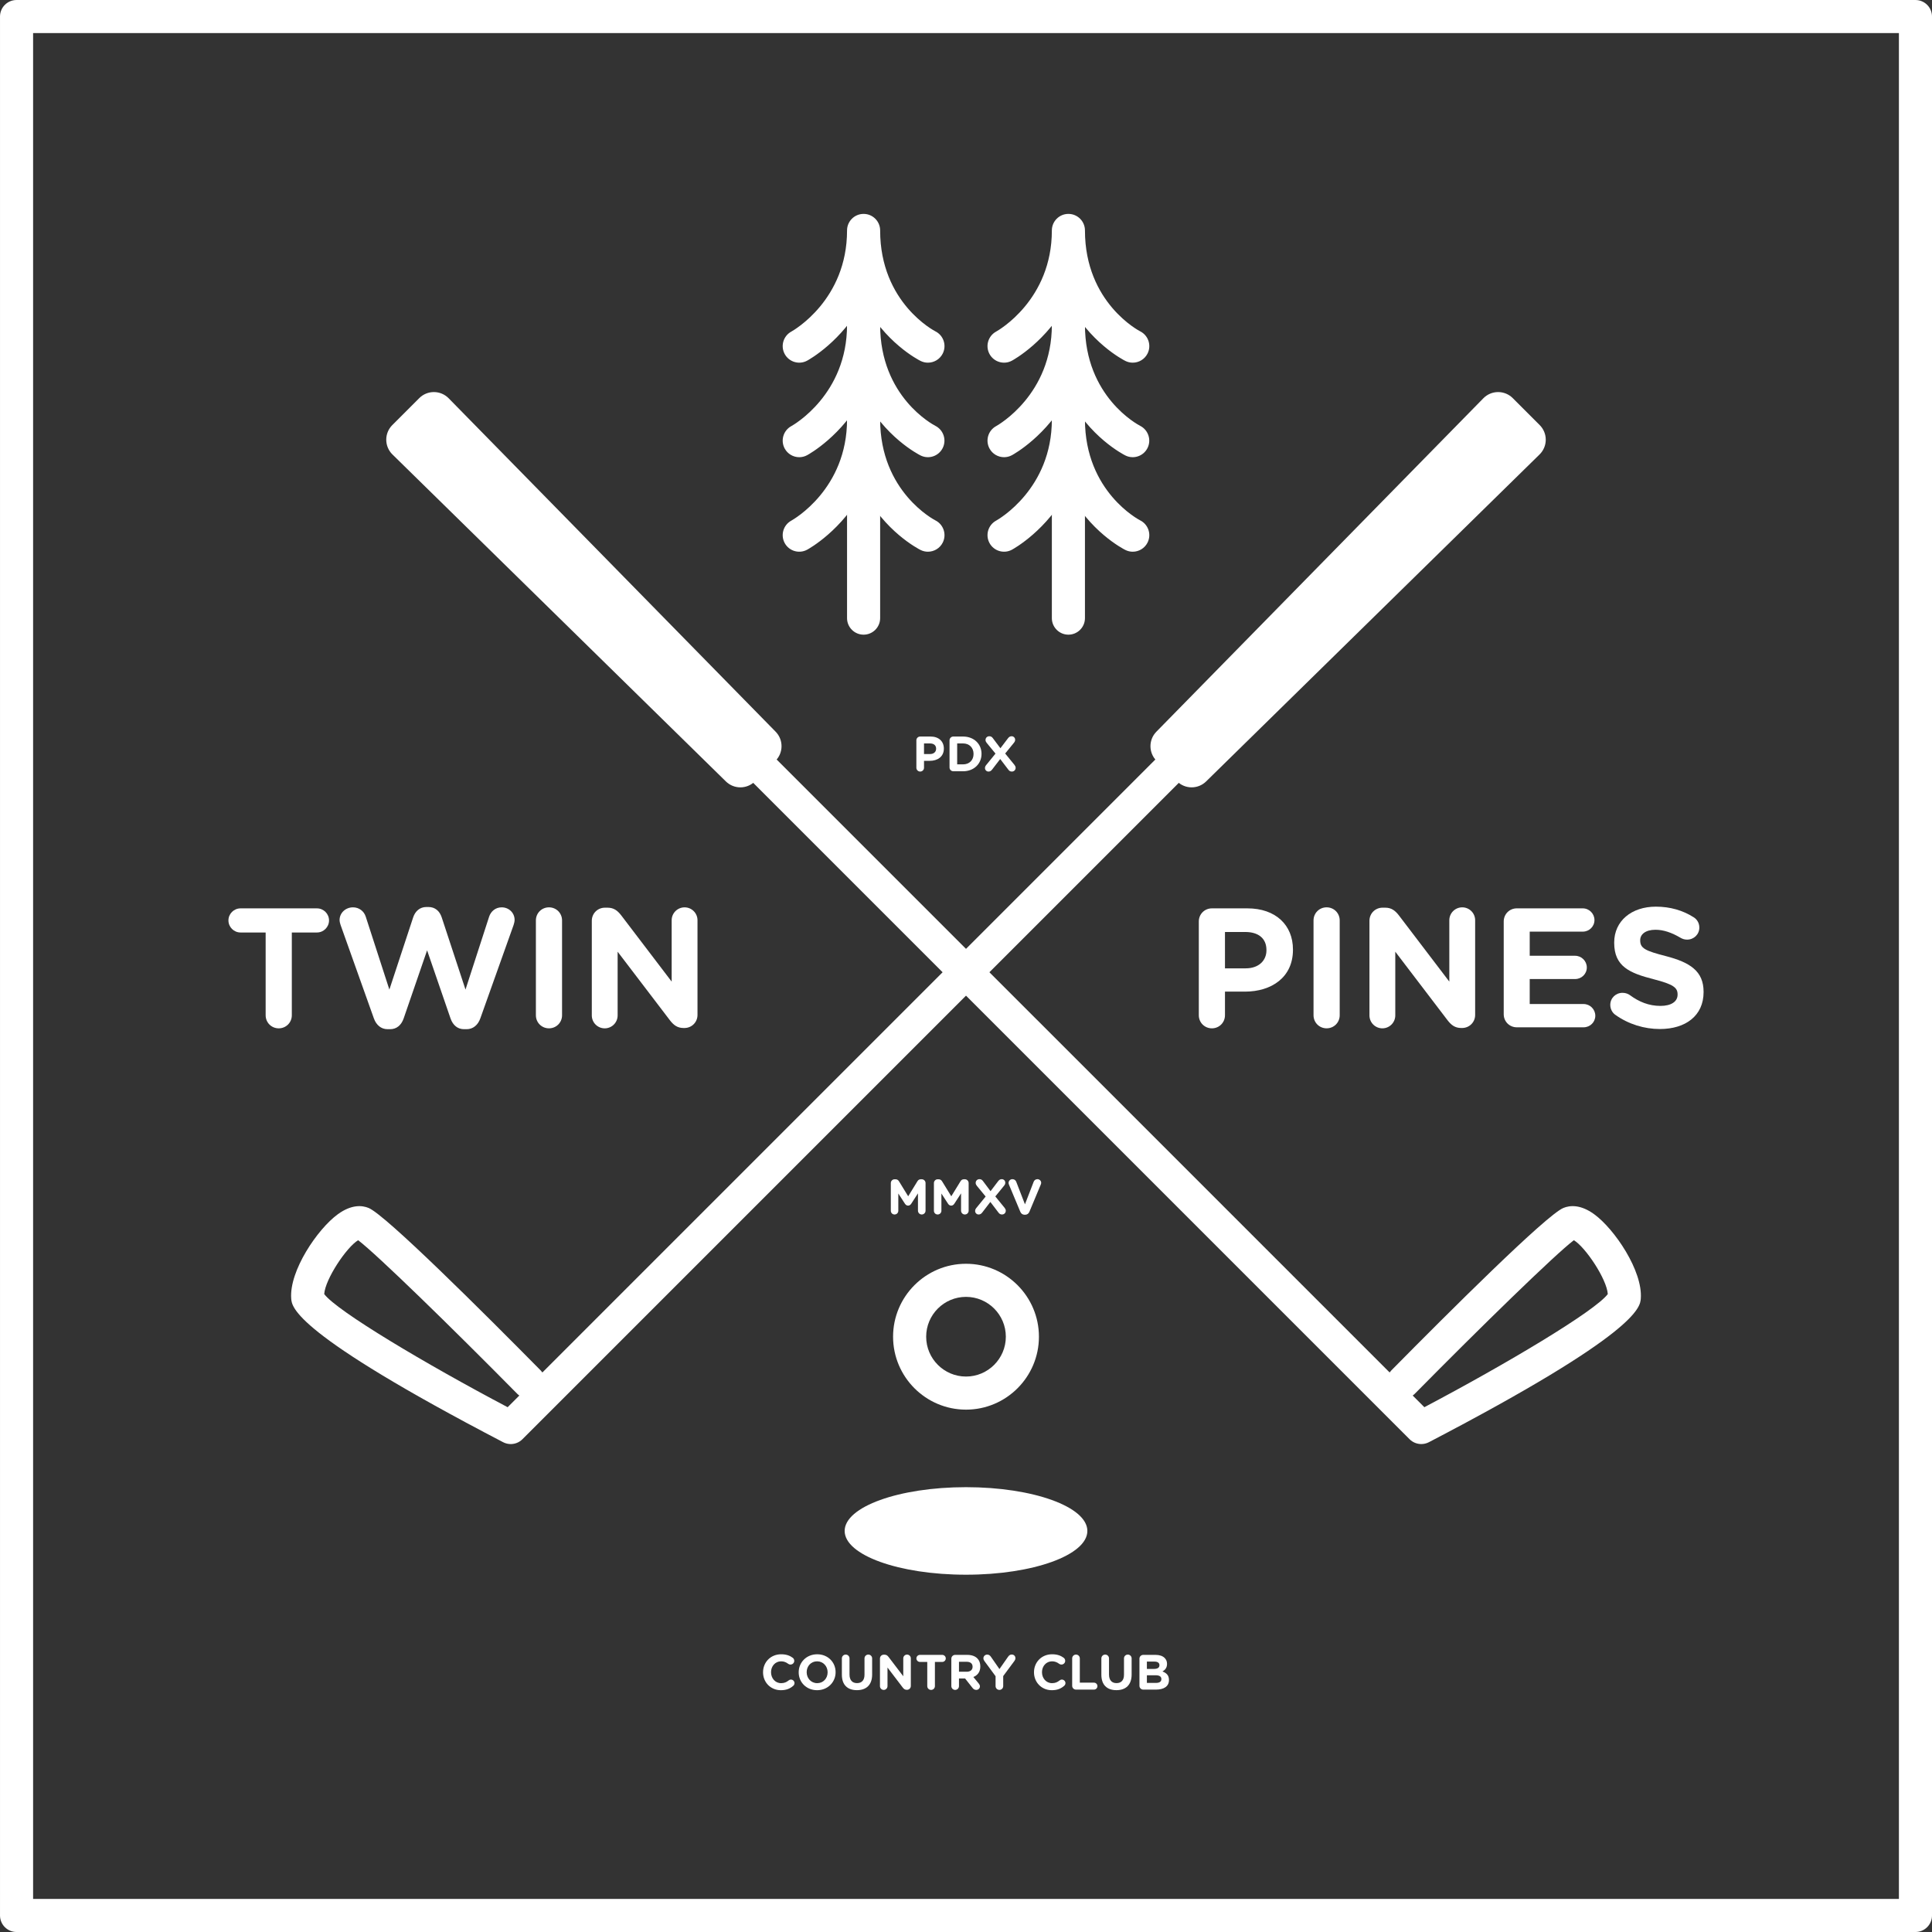 <?xml version="1.0" encoding="UTF-8" standalone="no"?>
<svg
   xmlns:dc="http://purl.org/dc/elements/1.1/"
   xmlns:cc="http://creativecommons.org/ns#"
   xmlns:rdf="http://www.w3.org/1999/02/22-rdf-syntax-ns#"
   xmlns:svg="http://www.w3.org/2000/svg"
   xmlns="http://www.w3.org/2000/svg"
   xmlns:sodipodi="http://sodipodi.sourceforge.net/DTD/sodipodi-0.dtd"
   xmlns:inkscape="http://www.inkscape.org/namespaces/inkscape"
   id="svg2"
   version="1.1"
   xml:space="preserve"
   width="291.875"
   height="291.875"
   viewBox="0 0 291.875 291.875"
   inkscape:version="0.91 r13725"
   sodipodi:docname="twin-pines-logo.svg"><rect x="0" y="0" width="291.875" height="291.875" fill="#333333" stroke="none"/><sodipodi:namedview
     pagecolor="#ffffff"
     bordercolor="#666666"
     borderopacity="1"
     objecttolerance="10"
     gridtolerance="10"
     guidetolerance="10"
     inkscape:pageopacity="0"
     inkscape:pageshadow="2"
     inkscape:window-width="727"
     inkscape:window-height="480"
     id="namedview97"
     showgrid="false"
     inkscape:zoom="0.80856531"
     inkscape:cx="145.9375"
     inkscape:cy="145.9375"
     inkscape:window-x="0"
     inkscape:window-y="0"
     inkscape:window-maximized="0"
     inkscape:current-layer="svg2" /><defs
     id="defs6"><clipPath
       clipPathUnits="userSpaceOnUse"
       id="clipPath16"><path
         d="M 0,864 864,864 864,0 0,0 0,864 Z"
         id="path18" /></clipPath></defs><g
     id="g10"
     transform="matrix(1.25,0,0,-1.25,-394.062,685.938)"
     style="fill:#ffffff"><g
       id="g12"
       style="fill:#ffffff"><g
         id="g14"
         clip-path="url(#clipPath16)"
         style="fill:#ffffff"><g
           id="g20"
           transform="translate(347.356,436.05)"
           style="fill:#ffffff"><path
             d="m 0,0 -3.04,0 c -0.801,0 -1.458,0.657 -1.458,1.458 0,0.801 0.657,1.458 1.458,1.458 l 9.242,0 C 7.003,2.916 7.66,2.259 7.66,1.458 7.66,0.657 7.003,0 6.202,0 l -3.039,0 0,-10.003 c 0,-0.883 -0.699,-1.581 -1.582,-1.581 -0.883,0 -1.581,0.698 -1.581,1.581 L 0,0 Z"
             style="fill:#ffffff;fill-opacity:1;fill-rule:nonzero;stroke:none"
             id="path22" /></g><g
           id="g24"
           transform="translate(356.414,436.954)"
           style="fill:#ffffff"><path
             d="m 0,0 c -0.062,0.185 -0.123,0.411 -0.123,0.596 0,0.883 0.739,1.54 1.623,1.54 0.739,0 1.335,-0.472 1.54,-1.129 l 2.855,-8.812 2.876,8.729 c 0.246,0.74 0.8,1.253 1.601,1.253 l 0.246,0 c 0.802,0 1.356,-0.492 1.603,-1.253 l 2.875,-8.729 2.855,8.812 c 0.205,0.616 0.739,1.129 1.52,1.129 0.862,0 1.56,-0.657 1.56,-1.52 C 21.031,0.432 20.97,0.185 20.908,0 L 16.883,-11.296 C 16.595,-12.097 16,-12.59 15.239,-12.59 l -0.328,0 c -0.76,0 -1.335,0.473 -1.623,1.294 L 10.454,-3.061 7.62,-11.296 C 7.332,-12.117 6.758,-12.59 5.997,-12.59 l -0.328,0 c -0.76,0 -1.356,0.493 -1.644,1.294 L 0,0 Z"
             style="fill:#ffffff;fill-opacity:1;fill-rule:nonzero;stroke:none"
             id="path26" /></g><g
           id="g28"
           transform="translate(380.017,437.509)"
           style="fill:#ffffff"><path
             d="M 0,0 C 0,0.883 0.698,1.581 1.581,1.581 2.465,1.581 3.163,0.883 3.163,0 l 0,-11.461 c 0,-0.883 -0.698,-1.581 -1.582,-1.581 -0.883,0 -1.581,0.698 -1.581,1.581 L 0,0 Z"
             style="fill:#ffffff;fill-opacity:1;fill-rule:nonzero;stroke:none"
             id="path30" /></g><g
           id="g32"
           transform="translate(386.775,437.467)"
           style="fill:#ffffff"><path
             d="m 0,0 c 0,0.883 0.698,1.581 1.581,1.581 l 0.329,0 c 0.76,0 1.211,-0.369 1.643,-0.924 l 6.099,-8.01 0,7.415 c 0,0.862 0.699,1.56 1.562,1.56 0.862,0 1.56,-0.698 1.56,-1.56 l 0,-11.44 c 0,-0.884 -0.698,-1.582 -1.581,-1.582 l -0.102,0 c -0.761,0 -1.212,0.37 -1.644,0.925 l -6.326,8.297 0,-7.702 c 0,-0.863 -0.698,-1.561 -1.56,-1.561 C 0.698,-13.001 0,-12.303 0,-11.44 L 0,0 Z"
             style="fill:#ffffff;fill-opacity:1;fill-rule:nonzero;stroke:none"
             id="path34" /></g><g
           id="g36"
           transform="translate(465.805,431.717)"
           style="fill:#ffffff"><path
             d="m 0,0 c 1.582,0 2.506,0.944 2.506,2.177 l 0,0.041 c 0,1.417 -0.985,2.177 -2.568,2.177 l -2.444,0 L -2.506,0 0,0 Z m -5.668,5.668 c 0,0.884 0.698,1.582 1.581,1.582 l 4.293,0 c 3.43,0 5.504,-2.033 5.504,-4.971 l 0,-0.041 c 0,-3.327 -2.588,-5.052 -5.813,-5.052 l -2.403,0 0,-2.855 c 0,-0.883 -0.698,-1.581 -1.581,-1.581 -0.883,0 -1.581,0.698 -1.581,1.581 l 0,11.337 z"
             style="fill:#ffffff;fill-opacity:1;fill-rule:nonzero;stroke:none"
             id="path38" /></g><g
           id="g40"
           transform="translate(474.002,437.509)"
           style="fill:#ffffff"><path
             d="M 0,0 C 0,0.884 0.698,1.582 1.581,1.582 2.465,1.582 3.163,0.884 3.163,0 l 0,-11.46 c 0,-0.883 -0.698,-1.581 -1.582,-1.581 C 0.698,-13.041 0,-12.343 0,-11.46 L 0,0 Z"
             style="fill:#ffffff;fill-opacity:1;fill-rule:nonzero;stroke:none"
             id="path42" /></g><g
           id="g44"
           transform="translate(480.761,437.467)"
           style="fill:#ffffff"><path
             d="m 0,0 c 0,0.884 0.698,1.582 1.581,1.582 l 0.329,0 c 0.76,0 1.211,-0.37 1.643,-0.925 l 6.099,-8.01 0,7.415 c 0,0.863 0.699,1.561 1.562,1.561 0.862,0 1.56,-0.698 1.56,-1.561 l 0,-11.44 c 0,-0.883 -0.698,-1.581 -1.581,-1.581 l -0.103,0 c -0.76,0 -1.211,0.369 -1.643,0.924 l -6.326,8.298 0,-7.702 C 3.121,-12.302 2.423,-13 1.561,-13 0.698,-13 0,-12.302 0,-11.439 L 0,0 Z"
             style="fill:#ffffff;fill-opacity:1;fill-rule:nonzero;stroke:none"
             id="path46" /></g><g
           id="g48"
           transform="translate(496.988,426.172)"
           style="fill:#ffffff"><path
             d="m 0,0 0,11.214 c 0,0.884 0.698,1.582 1.581,1.582 l 7.969,0 c 0.78,0 1.417,-0.637 1.417,-1.418 0,-0.78 -0.637,-1.397 -1.417,-1.397 l -6.408,0 0,-2.916 5.484,0 c 0.78,0 1.417,-0.636 1.417,-1.417 0,-0.78 -0.637,-1.396 -1.417,-1.396 l -5.484,0 0,-3.02 6.51,0 c 0.781,0 1.417,-0.636 1.417,-1.417 0,-0.78 -0.636,-1.396 -1.417,-1.396 l -8.071,0 C 0.698,-1.581 0,-0.883 0,0"
             style="fill:#ffffff;fill-opacity:1;fill-rule:nonzero;stroke:none"
             id="path50" /></g><g
           id="g52"
           transform="translate(510.463,426.11)"
           style="fill:#ffffff"><path
             d="m 0,0 c -0.349,0.246 -0.596,0.698 -0.596,1.191 0,0.822 0.658,1.458 1.48,1.458 0.41,0 0.698,-0.143 0.903,-0.287 1.089,-0.801 2.279,-1.294 3.677,-1.294 1.293,0 2.074,0.513 2.074,1.356 l 0,0.041 c 0,0.801 -0.493,1.212 -2.896,1.828 -2.896,0.739 -4.765,1.54 -4.765,4.395 l 0,0.041 c 0,2.608 2.095,4.334 5.032,4.334 1.745,0 3.266,-0.453 4.56,-1.274 0.348,-0.205 0.698,-0.637 0.698,-1.253 C 10.167,9.715 9.51,9.078 8.688,9.078 8.38,9.078 8.134,9.16 7.887,9.304 6.84,9.92 5.854,10.27 4.868,10.27 3.656,10.27 3.02,9.715 3.02,9.017 l 0,-0.041 c 0,-0.946 0.616,-1.253 3.1,-1.89 2.917,-0.76 4.56,-1.808 4.56,-4.314 l 0,-0.041 C 10.68,-0.123 8.503,-1.726 5.401,-1.726 3.513,-1.726 1.603,-1.15 0,0"
             style="fill:#ffffff;fill-opacity:1;fill-rule:nonzero;stroke:none"
             id="path54" /></g><g
           id="g56"
           transform="translate(432,392.012)"
           style="fill:#ffffff"><path
             d="m 0,0 c -2.655,0 -4.814,-2.16 -4.814,-4.814 0,-2.656 2.159,-4.816 4.814,-4.816 2.655,0 4.814,2.16 4.814,4.816 C 4.814,-2.16 2.655,0 0,0 m 0,-13.63 c -4.86,0 -8.814,3.954 -8.814,8.816 C -8.814,0.046 -4.86,4 0,4 4.86,4 8.814,0.046 8.814,-4.814 8.814,-9.676 4.86,-13.63 0,-13.63"
             style="fill:#ffffff;fill-opacity:1;fill-rule:nonzero;stroke:none"
             id="path58" /></g><g
           id="g60"
           transform="translate(446.667,363.722)"
           style="fill:#ffffff"><path
             d="m 0,0 c 0,-2.922 -6.566,-5.29 -14.667,-5.29 -8.1,0 -14.666,2.368 -14.666,5.29 0,2.922 6.566,5.29 14.666,5.29 C -6.566,5.29 0,2.922 0,0"
             style="fill:#ffffff;fill-opacity:1;fill-rule:nonzero;stroke:none"
             id="path62" /></g><g
           id="g64"
           transform="translate(485.986,380.088)"
           style="fill:#ffffff"><path
             d="m 0,0 1.411,-1.411 c 9.871,5.21 20.631,11.613 22.169,13.674 -0.121,1.814 -2.7,5.67 -4.101,6.509 C 17.209,17.049 8.224,8.287 0.271,0.229 0.186,0.144 0.095,0.067 0,0 m 1.038,-5.865 c -0.518,0 -1.031,0.201 -1.415,0.586 l -79.314,79.313 c -0.781,0.781 -0.781,2.048 0,2.828 0.78,0.782 2.048,0.782 2.828,0 L -2.788,2.788 c 0.062,0.088 0.133,0.172 0.211,0.252 6.876,6.965 18.72,18.777 20.79,19.63 0.781,0.32 2.06,0.449 3.72,-0.757 2.448,-1.779 5.893,-6.848 5.635,-10.203 C 27.489,10.679 27.248,7.539 1.962,-5.639 1.669,-5.791 1.353,-5.865 1.038,-5.865"
             style="fill:#ffffff;fill-opacity:1;fill-rule:nonzero;stroke:none"
             id="path66" /></g><g
           id="g68"
           transform="translate(407.205,458.568)"
           style="fill:#ffffff"><path
             d="m 0,0 -2.475,-2.475 -40.299,39.517 3.257,3.257 L 0,0 Z"
             style="fill:#ffffff;fill-opacity:1;fill-rule:nonzero;stroke:none"
             id="path70" /></g><g
           id="g72"
           transform="translate(404.73,453.592)"
           style="fill:#ffffff"><path
             d="m 0,0 c -0.632,0 -1.264,0.238 -1.75,0.715 l -40.299,39.517 c -0.476,0.467 -0.746,1.105 -0.749,1.773 -0.004,0.667 0.26,1.308 0.732,1.78 l 3.257,3.257 c 0.469,0.469 1.104,0.732 1.767,0.732 l 0.013,0 c 0.667,-0.003 1.305,-0.273 1.773,-0.75 L 4.261,6.726 C 5.221,5.747 5.213,4.177 4.243,3.208 L 1.768,0.732 C 1.28,0.244 0.64,0 0,0"
             style="fill:#ffffff;fill-opacity:1;fill-rule:nonzero;stroke:none"
             id="path74" /></g><g
           id="g76"
           transform="translate(354.434,392.351)"
           style="fill:#ffffff"><path
             d="m 0,0 c 1.538,-2.062 12.298,-8.465 22.169,-13.675 l 1.412,1.411 c -0.096,0.068 -0.186,0.144 -0.271,0.23 C 15.356,-3.977 6.372,4.784 4.101,6.509 2.7,5.668 0.121,1.813 0,0 m 22.543,-18.129 c -0.314,0 -0.631,0.074 -0.924,0.227 -25.286,13.177 -25.528,16.317 -25.607,17.348 -0.259,3.356 3.187,8.424 5.635,10.203 1.663,1.207 2.94,1.078 3.72,0.757 2.07,-0.853 13.914,-12.665 20.79,-19.63 0.078,-0.08 0.149,-0.164 0.211,-0.252 l 74.075,74.075 c 0.781,0.781 2.047,0.781 2.828,0 0.782,-0.781 0.782,-2.048 0,-2.828 L 23.958,-17.543 c -0.385,-0.385 -0.896,-0.586 -1.415,-0.586"
             style="fill:#ffffff;fill-opacity:1;fill-rule:nonzero;stroke:none"
             id="path78" /></g><g
           id="g80"
           transform="translate(456.795,458.568)"
           style="fill:#ffffff"><path
             d="M 0,0 2.475,-2.475 42.774,37.042 39.517,40.299 0,0 Z"
             style="fill:#ffffff;fill-opacity:1;fill-rule:nonzero;stroke:none"
             id="path82" /></g><g
           id="g84"
           transform="translate(459.27,453.592)"
           style="fill:#ffffff"><path
             d="m 0,0 c -0.64,0 -1.28,0.244 -1.768,0.732 l -2.475,2.476 c -0.97,0.969 -0.978,2.539 -0.018,3.518 l 39.518,40.298 c 0.468,0.477 1.105,0.747 1.772,0.75 l 0.013,0 c 0.663,0 1.299,-0.263 1.768,-0.732 l 3.256,-3.257 c 0.472,-0.472 0.736,-1.113 0.733,-1.78 -0.003,-0.668 -0.274,-1.306 -0.75,-1.773 L 1.75,0.715 C 1.264,0.238 0.632,0 0,0"
             style="fill:#ffffff;fill-opacity:1;fill-rule:nonzero;stroke:none"
             id="path86" /></g><g
           id="g88"
           transform="translate(419.623,472.045)"
           style="fill:#ffffff"><path
             d="m 0,0 c -1.104,0 -2,0.896 -2,2 l 0,45.441 c 0,1.104 0.896,2 2,2 1.104,0 2,-0.896 2,-2 L 2,2 C 2,0.896 1.104,0 0,0"
             style="fill:#ffffff;fill-opacity:1;fill-rule:nonzero;stroke:none"
             id="path90" /></g><g
           id="g92"
           transform="translate(427.399,504.918)"
           style="fill:#ffffff"><path
             d="m 0,0 c -0.3,0 -0.604,0.068 -0.891,0.21 -0.25,0.125 -4.385,2.248 -6.924,7.234 -2.529,-4.837 -6.539,-7.069 -6.785,-7.202 -0.971,-0.527 -2.185,-0.166 -2.712,0.805 -0.524,0.969 -0.167,2.179 0.798,2.708 0.286,0.159 6.738,3.839 6.738,12.226 0,1.105 0.896,2 2,2 1.105,0 2,-0.895 2,-2 0,-8.765 6.603,-12.157 6.67,-12.19 C 1.882,3.298 2.284,2.097 1.792,1.108 1.441,0.406 0.734,0 0,0"
             style="fill:#ffffff;fill-opacity:1;fill-rule:nonzero;stroke:none"
             id="path94" /></g><g
           id="g96"
           transform="translate(411.848,493.494)"
           style="fill:#ffffff"><path
             d="m 0,0 c -0.71,0 -1.398,0.379 -1.76,1.047 -0.525,0.969 -0.168,2.179 0.798,2.708 0.286,0.159 6.737,3.839 6.737,12.227 0,1.104 0.896,2 2,2 1.105,0 2,-0.896 2,-2 0,-8.675 6.407,-12.057 6.68,-12.196 C 17.434,3.284 17.829,2.083 17.333,1.101 16.837,0.119 15.645,-0.28 14.661,0.21 14.41,0.335 10.275,2.458 7.736,7.445 5.207,2.607 1.197,0.375 0.951,0.242 0.648,0.078 0.322,0 0,0"
             style="fill:#ffffff;fill-opacity:1;fill-rule:nonzero;stroke:none"
             id="path98" /></g><g
           id="g100"
           transform="translate(427.399,482.071)"
           style="fill:#ffffff"><path
             d="m 0,0 c -0.3,0 -0.604,0.068 -0.891,0.21 -0.25,0.125 -4.385,2.248 -6.924,7.234 -2.529,-4.837 -6.539,-7.069 -6.785,-7.202 -0.971,-0.526 -2.185,-0.166 -2.712,0.805 -0.524,0.969 -0.167,2.179 0.798,2.708 0.286,0.159 6.738,3.839 6.738,12.226 0,1.105 0.896,2 2,2 1.105,0 2,-0.895 2,-2 0,-8.765 6.603,-12.157 6.67,-12.19 C 1.882,3.298 2.284,2.097 1.792,1.108 1.441,0.406 0.734,0 0,0"
             style="fill:#ffffff;fill-opacity:1;fill-rule:nonzero;stroke:none"
             id="path102" /></g><g
           id="g104"
           transform="translate(444.376,472.045)"
           style="fill:#ffffff"><path
             d="m 0,0 c -1.104,0 -2,0.896 -2,2 l 0,45.441 c 0,1.104 0.896,2 2,2 1.104,0 2,-0.896 2,-2 L 2,2 C 2,0.896 1.104,0 0,0"
             style="fill:#ffffff;fill-opacity:1;fill-rule:nonzero;stroke:none"
             id="path106" /></g><g
           id="g108"
           transform="translate(452.152,504.918)"
           style="fill:#ffffff"><path
             d="m 0,0 c -0.3,0 -0.604,0.068 -0.891,0.21 -0.25,0.125 -4.385,2.248 -6.924,7.234 -2.529,-4.837 -6.539,-7.069 -6.785,-7.202 -0.971,-0.527 -2.184,-0.166 -2.712,0.805 -0.524,0.969 -0.167,2.179 0.798,2.708 0.286,0.159 6.738,3.839 6.738,12.226 0,1.105 0.896,2 2,2 1.105,0 2,-0.895 2,-2 0,-8.765 6.603,-12.157 6.67,-12.19 C 1.882,3.298 2.284,2.097 1.792,1.108 1.441,0.406 0.734,0 0,0"
             style="fill:#ffffff;fill-opacity:1;fill-rule:nonzero;stroke:none"
             id="path110" /></g><g
           id="g112"
           transform="translate(436.601,493.494)"
           style="fill:#ffffff"><path
             d="m 0,0 c -0.71,0 -1.398,0.379 -1.76,1.047 -0.525,0.969 -0.168,2.179 0.798,2.708 0.286,0.159 6.737,3.839 6.737,12.227 0,1.104 0.896,2 2,2 1.105,0 2,-0.896 2,-2 0,-8.675 6.407,-12.057 6.68,-12.196 C 17.434,3.284 17.829,2.083 17.333,1.101 16.836,0.119 15.645,-0.28 14.661,0.21 14.41,0.335 10.275,2.458 7.736,7.445 5.207,2.607 1.197,0.375 0.951,0.242 0.648,0.078 0.322,0 0,0"
             style="fill:#ffffff;fill-opacity:1;fill-rule:nonzero;stroke:none"
             id="path114" /></g><g
           id="g116"
           transform="translate(452.152,482.071)"
           style="fill:#ffffff"><path
             d="m 0,0 c -0.3,0 -0.604,0.068 -0.891,0.21 -0.25,0.125 -4.385,2.248 -6.924,7.234 -2.529,-4.837 -6.539,-7.069 -6.785,-7.202 -0.971,-0.526 -2.184,-0.166 -2.712,0.805 -0.524,0.969 -0.167,2.179 0.798,2.708 0.286,0.159 6.738,3.839 6.738,12.226 0,1.105 0.896,2 2,2 1.105,0 2,-0.895 2,-2 0,-8.765 6.603,-12.157 6.67,-12.19 C 1.882,3.298 2.284,2.097 1.792,1.108 1.441,0.406 0.734,0 0,0"
             style="fill:#ffffff;fill-opacity:1;fill-rule:nonzero;stroke:none"
             id="path118" /></g><g
           id="g120"
           transform="translate(407.471,346.633)"
           style="fill:#ffffff"><path
             d="m 0,0 0,0.012 c 0,1.193 0.899,2.171 2.189,2.171 0.629,0 1.055,-0.168 1.403,-0.426 0.096,-0.072 0.18,-0.204 0.18,-0.365 0,-0.252 -0.204,-0.451 -0.456,-0.451 -0.126,0 -0.21,0.048 -0.276,0.09 -0.258,0.193 -0.527,0.3 -0.857,0.3 -0.708,0 -1.218,-0.588 -1.218,-1.308 l 0,-0.011 c 0,-0.72 0.498,-1.32 1.218,-1.32 0.39,0 0.648,0.121 0.911,0.33 0.072,0.06 0.168,0.102 0.276,0.102 0.234,0 0.432,-0.191 0.432,-0.426 C 3.802,-1.445 3.73,-1.56 3.646,-1.631 3.268,-1.961 2.824,-2.159 2.153,-2.159 0.917,-2.159 0,-1.205 0,0"
             style="fill:#ffffff;fill-opacity:1;fill-rule:nonzero;stroke:none"
             id="path122" /></g><g
           id="g124"
           transform="translate(415.275,346.633)"
           style="fill:#ffffff"><path
             d="m 0,0 0,0.012 c 0,0.719 -0.528,1.319 -1.271,1.319 -0.744,0 -1.26,-0.588 -1.26,-1.308 l 0,-0.011 c 0,-0.72 0.528,-1.32 1.272,-1.32 C -0.516,-1.308 0,-0.72 0,0 m -3.496,0 0,0.012 c 0,1.193 0.941,2.171 2.237,2.171 1.295,0 2.224,-0.966 2.224,-2.16 l 0,-0.011 c 0,-1.194 -0.941,-2.171 -2.236,-2.171 -1.296,0 -2.225,0.966 -2.225,2.159"
             style="fill:#ffffff;fill-opacity:1;fill-rule:nonzero;stroke:none"
             id="path126" /></g><g
           id="g128"
           transform="translate(416.998,346.344)"
           style="fill:#ffffff"><path
             d="m 0,0 0,1.973 c 0,0.258 0.204,0.462 0.461,0.462 0.258,0 0.462,-0.204 0.462,-0.462 l 0,-1.949 c 0,-0.683 0.342,-1.038 0.906,-1.038 0.564,0 0.905,0.342 0.905,1.008 l 0,1.979 c 0,0.258 0.204,0.462 0.462,0.462 0.258,0 0.462,-0.204 0.462,-0.462 l 0,-1.943 C 3.658,-1.241 2.944,-1.865 1.817,-1.865 0.689,-1.865 0,-1.235 0,0"
             style="fill:#ffffff;fill-opacity:1;fill-rule:nonzero;stroke:none"
             id="path130" /></g><g
           id="g132"
           transform="translate(421.6,348.305)"
           style="fill:#ffffff"><path
             d="m 0,0 c 0,0.258 0.204,0.462 0.461,0.462 l 0.097,0 c 0.221,0 0.353,-0.108 0.479,-0.27 l 1.781,-2.338 0,2.165 c 0,0.252 0.204,0.455 0.456,0.455 0.252,0 0.456,-0.203 0.456,-0.455 l 0,-3.341 c 0,-0.258 -0.204,-0.462 -0.462,-0.462 l -0.03,0 c -0.222,0 -0.354,0.108 -0.48,0.27 l -1.847,2.423 0,-2.249 C 0.911,-3.592 0.708,-3.796 0.456,-3.796 0.204,-3.796 0,-3.592 0,-3.34 L 0,0 Z"
             style="fill:#ffffff;fill-opacity:1;fill-rule:nonzero;stroke:none"
             id="path134" /></g><g
           id="g136"
           transform="translate(427.318,347.891)"
           style="fill:#ffffff"><path
             d="m 0,0 -0.887,0 c -0.234,0 -0.426,0.192 -0.426,0.426 0,0.234 0.192,0.426 0.426,0.426 l 2.698,0 C 2.045,0.852 2.237,0.66 2.237,0.426 2.237,0.192 2.045,0 1.811,0 l -0.887,0 0,-2.92 C 0.924,-3.178 0.72,-3.382 0.462,-3.382 0.204,-3.382 0,-3.178 0,-2.92 L 0,0 Z"
             style="fill:#ffffff;fill-opacity:1;fill-rule:nonzero;stroke:none"
             id="path138" /></g><g
           id="g140"
           transform="translate(432.087,346.705)"
           style="fill:#ffffff"><path
             d="m 0,0 c 0.45,0 0.708,0.239 0.708,0.594 l 0,0.011 c 0,0.396 -0.276,0.6 -0.726,0.6 l -0.918,0 L -0.936,0 0,0 Z m -1.859,1.577 c 0,0.258 0.204,0.461 0.462,0.461 l 1.457,0 c 0.534,0 0.947,-0.149 1.223,-0.426 0.234,-0.233 0.36,-0.563 0.36,-0.959 l 0,-0.011 c 0,-0.661 -0.33,-1.068 -0.84,-1.278 l 0.642,-0.78 c 0.09,-0.113 0.15,-0.209 0.15,-0.354 0,-0.257 -0.216,-0.425 -0.438,-0.425 -0.21,0 -0.347,0.102 -0.455,0.24 l -0.9,1.139 -0.738,0 0,-0.917 c 0,-0.258 -0.204,-0.462 -0.461,-0.462 -0.258,0 -0.462,0.204 -0.462,0.462 l 0,3.31 z"
             style="fill:#ffffff;fill-opacity:1;fill-rule:nonzero;stroke:none"
             id="path142" /></g><g
           id="g144"
           transform="translate(435.574,346.165)"
           style="fill:#ffffff"><path
             d="m 0,0 -1.355,1.841 c -0.067,0.09 -0.115,0.198 -0.115,0.33 0,0.246 0.204,0.443 0.462,0.443 0.21,0 0.342,-0.113 0.456,-0.281 l 1.02,-1.47 1.037,1.482 c 0.114,0.168 0.252,0.275 0.443,0.275 0.282,0 0.45,-0.197 0.45,-0.449 0,-0.126 -0.06,-0.24 -0.12,-0.324 l -1.355,-1.829 0,-1.211 C 0.923,-1.451 0.719,-1.655 0.461,-1.655 0.203,-1.655 0,-1.451 0,-1.193 L 0,0 Z"
             style="fill:#ffffff;fill-opacity:1;fill-rule:nonzero;stroke:none"
             id="path146" /></g><g
           id="g148"
           transform="translate(440.217,346.633)"
           style="fill:#ffffff"><path
             d="m 0,0 0,0.012 c 0,1.193 0.9,2.171 2.189,2.171 0.63,0 1.056,-0.168 1.404,-0.426 C 3.688,1.685 3.772,1.553 3.772,1.392 3.772,1.14 3.568,0.941 3.316,0.941 c -0.126,0 -0.21,0.048 -0.275,0.09 -0.258,0.193 -0.528,0.3 -0.857,0.3 -0.708,0 -1.218,-0.588 -1.218,-1.308 l 0,-0.011 c 0,-0.72 0.498,-1.32 1.218,-1.32 0.389,0 0.647,0.121 0.911,0.33 0.072,0.06 0.168,0.102 0.275,0.102 0.234,0 0.433,-0.191 0.433,-0.426 C 3.803,-1.445 3.73,-1.56 3.646,-1.631 3.269,-1.961 2.825,-2.159 2.153,-2.159 0.918,-2.159 0,-1.205 0,0"
             style="fill:#ffffff;fill-opacity:1;fill-rule:nonzero;stroke:none"
             id="path150" /></g><g
           id="g152"
           transform="translate(444.832,348.317)"
           style="fill:#ffffff"><path
             d="M 0,0 C 0,0.259 0.204,0.462 0.462,0.462 0.72,0.462 0.923,0.259 0.923,0 l 0,-2.932 1.71,0 c 0.233,0 0.419,-0.186 0.419,-0.42 0,-0.234 -0.186,-0.419 -0.419,-0.419 l -2.171,0 C 0.204,-3.771 0,-3.567 0,-3.31 L 0,0 Z"
             style="fill:#ffffff;fill-opacity:1;fill-rule:nonzero;stroke:none"
             id="path154" /></g><g
           id="g156"
           transform="translate(448.36,346.344)"
           style="fill:#ffffff"><path
             d="m 0,0 0,1.973 c 0,0.258 0.204,0.462 0.462,0.462 0.258,0 0.462,-0.204 0.462,-0.462 l 0,-1.949 c 0,-0.683 0.342,-1.038 0.905,-1.038 0.564,0 0.905,0.342 0.905,1.008 l 0,1.979 c 0,0.258 0.204,0.462 0.462,0.462 0.258,0 0.462,-0.204 0.462,-0.462 l 0,-1.943 C 3.658,-1.241 2.944,-1.865 1.817,-1.865 0.689,-1.865 0,-1.235 0,0"
             style="fill:#ffffff;fill-opacity:1;fill-rule:nonzero;stroke:none"
             id="path158" /></g><g
           id="g160"
           transform="translate(454.959,345.355)"
           style="fill:#ffffff"><path
             d="m 0,0 c 0.407,0 0.653,0.144 0.653,0.456 l 0,0.012 c 0,0.282 -0.21,0.456 -0.683,0.456 l -1.068,0 L -1.098,0 0,0 Z m -0.246,1.691 c 0.407,0 0.665,0.132 0.665,0.444 l 0,0.011 c 0,0.277 -0.216,0.432 -0.606,0.432 l -0.911,0 0,-0.887 0.852,0 z m -1.751,1.236 c 0,0.258 0.204,0.461 0.462,0.461 l 1.487,0 C 0.432,3.388 0.81,3.256 1.049,3.017 1.242,2.824 1.337,2.591 1.337,2.303 l 0,-0.012 C 1.337,1.817 1.085,1.553 0.785,1.385 1.271,1.199 1.571,0.918 1.571,0.354 l 0,-0.012 C 1.571,-0.426 0.947,-0.81 0,-0.81 l -1.535,0 c -0.258,0 -0.462,0.205 -0.462,0.462 l 0,3.275 z"
             style="fill:#ffffff;fill-opacity:1;fill-rule:nonzero;stroke:none"
             id="path162" /></g><path
           d="m 319.25,319.25 225.5,0 0,225.5 -225.5,0 0,-225.5 z m 227.5,-4 -229.5,0 c -1.105,0 -2,0.895 -2,2 l 0,229.5 c 0,1.105 0.895,2 2,2 l 229.5,0 c 1.105,0 2,-0.895 2,-2 l 0,-229.5 c 0,-1.105 -0.895,-2 -2,-2"
           style="fill:#ffffff;fill-opacity:1;fill-rule:nonzero;stroke:none"
           id="path164" /><g
           id="g166"
           transform="translate(422.914,405.763)"
           style="fill:#ffffff"><path
             d="m 0,0 c 0,0.258 0.204,0.462 0.461,0.462 l 0.102,0 c 0.198,0 0.336,-0.102 0.42,-0.24 L 2.099,-1.595 3.22,0.229 c 0.096,0.155 0.228,0.233 0.414,0.233 l 0.102,0 C 3.994,0.462 4.197,0.258 4.197,0 l 0,-3.334 c 0,-0.258 -0.203,-0.462 -0.461,-0.462 -0.252,0 -0.456,0.21 -0.456,0.462 l 0,2.093 -0.809,-1.247 C 2.375,-2.633 2.254,-2.723 2.087,-2.723 c -0.168,0 -0.288,0.09 -0.384,0.235 l -0.798,1.229 0,-2.087 c 0,-0.252 -0.203,-0.45 -0.455,-0.45 -0.252,0 -0.45,0.198 -0.45,0.45 L 0,0 Z"
             style="fill:#ffffff;fill-opacity:1;fill-rule:nonzero;stroke:none"
             id="path168" /></g><g
           id="g170"
           transform="translate(428.122,405.763)"
           style="fill:#ffffff"><path
             d="m 0,0 c 0,0.258 0.204,0.462 0.461,0.462 l 0.102,0 c 0.198,0 0.336,-0.102 0.42,-0.24 L 2.099,-1.595 3.22,0.229 c 0.096,0.155 0.228,0.233 0.414,0.233 l 0.102,0 C 3.994,0.462 4.197,0.258 4.197,0 l 0,-3.334 c 0,-0.258 -0.203,-0.462 -0.461,-0.462 -0.252,0 -0.456,0.21 -0.456,0.462 l 0,2.093 -0.809,-1.247 C 2.375,-2.633 2.254,-2.723 2.087,-2.723 c -0.168,0 -0.288,0.09 -0.384,0.235 l -0.798,1.229 0,-2.087 c 0,-0.252 -0.203,-0.45 -0.455,-0.45 -0.252,0 -0.45,0.198 -0.45,0.45 L 0,0 Z"
             style="fill:#ffffff;fill-opacity:1;fill-rule:nonzero;stroke:none"
             id="path172" /></g><g
           id="g174"
           transform="translate(433.24,402.747)"
           style="fill:#ffffff"><path
             d="M 0,0 1.134,1.392 0.066,2.693 c -0.072,0.09 -0.138,0.209 -0.138,0.342 0,0.258 0.192,0.455 0.456,0.455 0.198,0 0.312,-0.078 0.426,-0.227 L 1.727,2.039 2.639,3.238 C 2.765,3.4 2.885,3.49 3.088,3.49 3.292,3.49 3.508,3.328 3.508,3.064 3.508,2.933 3.46,2.825 3.37,2.711 L 2.303,1.403 3.43,0.019 c 0.072,-0.09 0.138,-0.21 0.138,-0.342 0,-0.258 -0.192,-0.456 -0.456,-0.456 -0.197,0 -0.311,0.078 -0.425,0.228 L 1.703,0.738 0.732,-0.527 c -0.126,-0.162 -0.246,-0.252 -0.45,-0.252 -0.204,0 -0.42,0.162 -0.42,0.425 0,0.132 0.048,0.241 0.138,0.354"
             style="fill:#ffffff;fill-opacity:1;fill-rule:nonzero;stroke:none"
             id="path176" /></g><g
           id="g178"
           transform="translate(438.561,402.303)"
           style="fill:#ffffff"><path
             d="m 0,0 -1.361,3.256 c -0.03,0.072 -0.054,0.144 -0.054,0.223 0,0.257 0.204,0.455 0.461,0.455 0.241,0 0.396,-0.138 0.468,-0.324 L 0.564,0.894 1.625,3.64 C 1.685,3.79 1.847,3.934 2.069,3.934 2.321,3.934 2.525,3.742 2.525,3.49 2.525,3.418 2.5,3.34 2.477,3.286 L 1.104,0 C 1.007,-0.228 0.833,-0.366 0.582,-0.366 l -0.06,0 C 0.27,-0.366 0.096,-0.228 0,0"
             style="fill:#ffffff;fill-opacity:1;fill-rule:nonzero;stroke:none"
             id="path180" /></g><g
           id="g182"
           transform="translate(427.656,457.617)"
           style="fill:#ffffff"><path
             d="m 0,0 c 0.462,0 0.732,0.275 0.732,0.636 l 0,0.011 c 0,0.415 -0.288,0.636 -0.75,0.636 l -0.713,0 L -0.731,0 0,0 Z m -1.655,1.655 c 0,0.258 0.204,0.461 0.462,0.461 l 1.253,0 c 1.002,0 1.607,-0.593 1.607,-1.451 l 0,-0.012 c 0,-0.971 -0.755,-1.474 -1.697,-1.474 l -0.701,0 0,-0.834 c 0,-0.258 -0.205,-0.462 -0.462,-0.462 -0.258,0 -0.462,0.204 -0.462,0.462 l 0,3.31 z"
             style="fill:#ffffff;fill-opacity:1;fill-rule:nonzero;stroke:none"
             id="path184" /></g><g
           id="g186"
           transform="translate(431.646,456.37)"
           style="fill:#ffffff"><path
             d="m 0,0 c 0.756,0 1.266,0.509 1.266,1.253 l 0,0.012 C 1.266,2.009 0.756,2.53 0,2.53 l -0.713,0 0,-2.53 L 0,0 Z m -1.637,2.902 c 0,0.258 0.204,0.461 0.462,0.461 l 1.175,0 c 1.319,0 2.231,-0.905 2.231,-2.087 l 0,-0.011 C 2.231,0.084 1.319,-0.834 0,-0.834 l -1.175,0 c -0.258,0 -0.462,0.204 -0.462,0.462 l 0,3.274 z"
             style="fill:#ffffff;fill-opacity:1;fill-rule:nonzero;stroke:none"
             id="path188" /></g><g
           id="g190"
           transform="translate(434.431,456.279)"
           style="fill:#ffffff"><path
             d="M 0,0 1.134,1.392 0.066,2.693 c -0.072,0.09 -0.138,0.209 -0.138,0.342 0,0.258 0.192,0.455 0.456,0.455 0.198,0 0.312,-0.078 0.426,-0.227 L 1.727,2.039 2.639,3.238 C 2.765,3.4 2.885,3.49 3.088,3.49 3.292,3.49 3.508,3.328 3.508,3.064 3.508,2.933 3.46,2.825 3.37,2.711 L 2.303,1.403 3.43,0.019 c 0.072,-0.09 0.138,-0.21 0.138,-0.342 0,-0.258 -0.192,-0.456 -0.456,-0.456 -0.197,0 -0.311,0.078 -0.425,0.228 L 1.703,0.738 0.732,-0.527 c -0.126,-0.162 -0.246,-0.252 -0.45,-0.252 -0.204,0 -0.42,0.162 -0.42,0.425 0,0.132 0.048,0.241 0.138,0.354"
             style="fill:#ffffff;fill-opacity:1;fill-rule:nonzero;stroke:none"
             id="path192" /></g></g></g></g></svg>